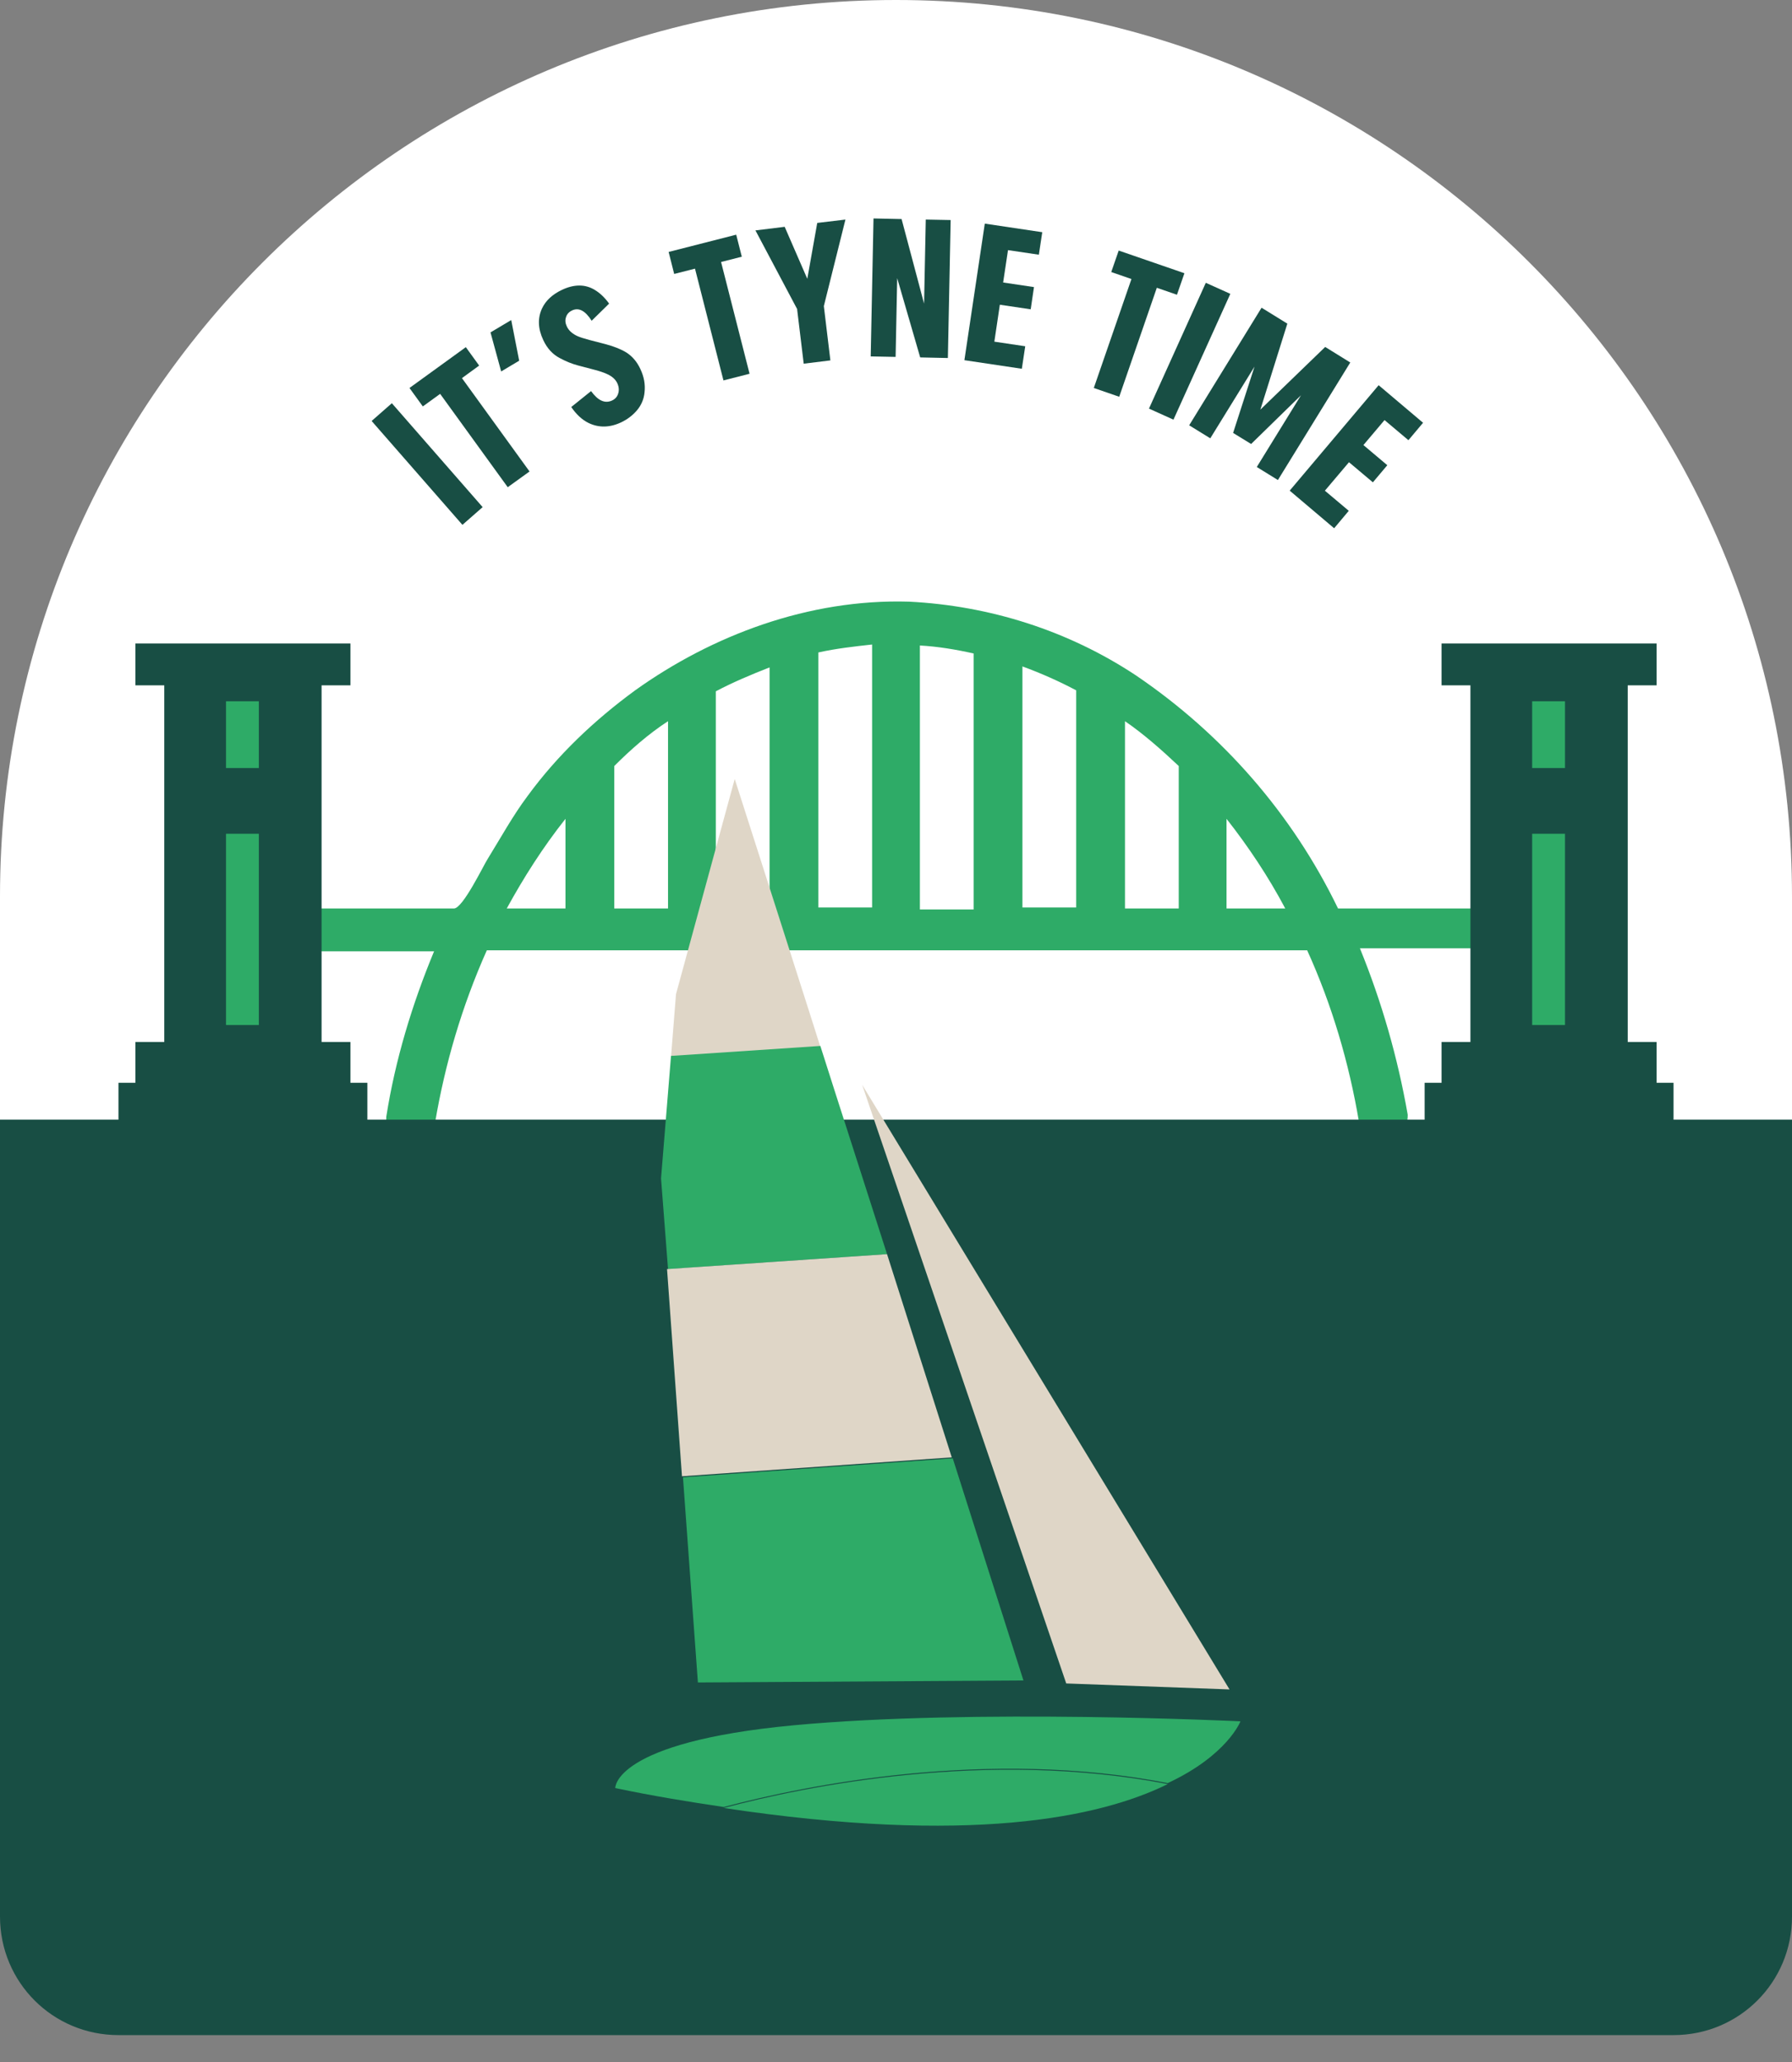 <svg width="60" height="69" viewBox="0 0 60 69" fill="none" xmlns="http://www.w3.org/2000/svg">
<rect x="0" y="0" width="60" height="69" fill="#808080" stroke="none"/>
<g clip-path="url(#clip0_28_689)">
<path d="M60 30C60 13.433 46.567 0 30 0C13.433 0 0 13.433 0 30V55.5H60V30Z" fill="white"/>
<path d="M50.533 30.4H44.8C43.267 27.233 40.934 24.567 38.033 22.6C35.767 21.1 33.133 20.267 30.433 20.133C27.067 20.033 23.834 21.267 21.267 23.1C19.9 24.1 18.667 25.267 17.667 26.633C17.167 27.3 16.767 28.033 16.334 28.733C16.2 28.933 15.5 30.4 15.2 30.4H9.467C9.067 30.367 8.7 30.633 8.667 31.033C8.634 31.433 8.9 31.8 9.3 31.833H14.534C13.8 33.6 13.233 35.467 12.934 37.367C12.9 37.767 13.167 38.133 13.6 38.167H13.633C14.034 38.233 14.467 37.967 14.567 37.567C14.9 35.6 15.467 33.667 16.3 31.8H43.767C44.6 33.633 45.167 35.567 45.5 37.533C45.567 37.9 45.934 38.167 46.3 38.133H46.434C46.834 38.1 47.133 37.767 47.133 37.333V37.3C46.8 35.4 46.267 33.533 45.533 31.733H50.6C51 31.8 51.367 31.5 51.4 31.133C51.467 30.733 51.167 30.367 50.8 30.333C50.667 30.4 50.6 30.4 50.533 30.4ZM39.467 25.633V30.4H37.667V24.133C38.3 24.567 38.9 25.1 39.467 25.633ZM27.4 21.833C28 21.7 28.6 21.633 29.2 21.567V30.367H27.4V21.833ZM25.767 30.4H23.967V23.133C24.534 22.833 25.167 22.567 25.767 22.333V30.4ZM30.8 21.6C31.4 21.633 32 21.733 32.6 21.867V30.433H30.8V21.6ZM34.233 22.3C34.867 22.533 35.467 22.8 36.033 23.1V30.367H34.233V22.3ZM22.367 24.133V30.4H20.567V25.633C21.1 25.1 21.7 24.567 22.367 24.133ZM18.933 27.4V30.4H16.967C17.534 29.367 18.167 28.367 18.933 27.4ZM41.067 30.4V27.4C41.8 28.333 42.467 29.333 43.033 30.4H41.067Z" fill="#2EAB67"/>
<path d="M5.5 22.367H10.767V34.867H5.5V22.367ZM4.533 34.867H11.733V36.267H4.533V34.867Z" fill="#184E44"/>
<path d="M4.533 21.533H11.733V22.933H4.533V21.533ZM3.967 36.233H12.3V37.633H3.967V36.233Z" fill="#184E44"/>
<path d="M7.567 27.9H8.667V34.3H7.567V27.9ZM7.567 23.467H8.667V25.7H7.567V23.467Z" fill="#2EAB67"/>
<path d="M49.233 22.367H54.5V34.867H49.233V22.367ZM48.267 34.867H55.467V36.267H48.267V34.867Z" fill="#184E44"/>
<path d="M48.267 21.533H55.467V22.933H48.267V21.533ZM47.7 36.233H56.033V37.633H47.7V36.233Z" fill="#184E44"/>
<path d="M51.3 27.9H52.4V34.3H51.3V27.9ZM51.3 23.467H52.4V25.7H51.3V23.467Z" fill="#2EAB67"/>
<path d="M60 37.467H0V64.133C0 66.333 1.767 68.1 3.967 68.1H56.033C58.233 68.1 60 66.333 60 64.133V37.467Z" fill="#184E44"/>
<path d="M24.6 26.067L22.634 33.267L22.467 35.367L27.467 35.033C27.467 35 24.6 26.067 24.6 26.067Z" fill="#DFD6C7"/>
<path d="M27.967 36.567L27.467 35L22.467 35.333L22.133 39.433L22.367 42.467L29.7 41.967L27.967 36.567Z" fill="#2EAB67"/>
<path d="M29.7 41.967L22.334 42.467L22.834 49.4L31.867 48.767L29.7 41.967Z" fill="#DFD6C7"/>
<path d="M34.267 56.233L31.9 48.8L22.867 49.433L23.367 56.3L34.267 56.233Z" fill="#2EAB67"/>
<path d="M41.167 56.533L28.867 36.3L35.7 56.333L41.167 56.533Z" fill="#DFD6C7"/>
<path d="M24.233 60.5C32.433 61.733 36.8 60.833 39.1 59.7C33.067 58.533 26.967 59.767 24.233 60.5Z" fill="#2EAB67"/>
<path d="M41.533 57.6C41.533 57.6 32.6 57.167 26.567 57.733C20.534 58.3 20.6 59.833 20.6 59.833C21.867 60.1 23.1 60.3 24.233 60.467C27 59.733 33.067 58.5 39.1 59.667C41.1 58.733 41.533 57.6 41.533 57.6Z" fill="#2EAB67"/>
<path d="M12.443 14.087L13.12 13.493L16.16 16.97L15.483 17.563L12.443 14.087Z" fill="#184E44"/>
<path d="M13.71 12.983L15.597 11.617L16.043 12.233L15.467 12.653L17.73 15.777L17 16.303L14.737 13.18L14.157 13.6L13.71 12.983Z" fill="#184E44"/>
<path d="M16.78 12.43L16.423 11.123L17.117 10.71L17.383 12.07L16.78 12.43Z" fill="#184E44"/>
<path d="M20.394 10.16L19.81 10.733C19.597 10.397 19.38 10.283 19.157 10.387C19.05 10.437 18.98 10.513 18.95 10.617C18.917 10.713 18.927 10.817 18.98 10.927C19.044 11.063 19.167 11.173 19.347 11.253C19.424 11.287 19.554 11.327 19.737 11.377L20.277 11.517C20.574 11.597 20.81 11.693 20.984 11.803C21.177 11.93 21.33 12.11 21.44 12.347C21.564 12.607 21.61 12.867 21.58 13.13C21.56 13.35 21.477 13.55 21.33 13.727C21.187 13.897 21.01 14.03 20.804 14.13C20.417 14.313 20.05 14.32 19.704 14.153C19.49 14.047 19.297 13.87 19.127 13.62L19.79 13.087C20.024 13.41 20.257 13.513 20.497 13.4C20.597 13.353 20.664 13.277 20.697 13.173C20.734 13.06 20.724 12.947 20.67 12.827C20.607 12.69 20.484 12.583 20.304 12.507C20.214 12.467 20.09 12.423 19.927 12.38L19.357 12.23C19.154 12.177 18.947 12.093 18.744 11.983C18.507 11.86 18.32 11.66 18.19 11.38C18.01 11 17.997 10.643 18.15 10.317C18.274 10.057 18.494 9.853 18.814 9.7C19.224 9.507 19.59 9.507 19.907 9.697C20.077 9.797 20.24 9.947 20.39 10.153L20.394 10.16Z" fill="#184E44"/>
<path d="M22.39 8.43L24.65 7.853L24.837 8.59L24.143 8.767L25.097 12.507L24.223 12.73L23.27 8.99L22.573 9.167L22.387 8.43H22.39Z" fill="#184E44"/>
<path d="M26.694 10.35L25.294 7.71L26.273 7.59L27.03 9.33L27.363 7.46L28.307 7.347L27.584 10.243L27.803 12.06L26.91 12.17L26.69 10.353L26.694 10.35Z" fill="#184E44"/>
<path d="M29.153 11.93L29.247 7.31L30.187 7.33L30.94 10.16L30.997 7.347L31.83 7.363L31.737 11.98L30.81 11.96L30.04 9.307L29.987 11.943L29.153 11.927V11.93Z" fill="#184E44"/>
<path d="M32.29 12.053L32.973 7.483L34.897 7.77L34.783 8.523L33.75 8.37L33.587 9.453L34.62 9.607L34.51 10.35L33.477 10.197L33.293 11.433L34.327 11.587L34.213 12.34L32.29 12.053Z" fill="#184E44"/>
<path d="M37.453 8.383L39.657 9.143L39.407 9.863L38.733 9.63L37.474 13.277L36.623 12.983L37.883 9.337L37.207 9.103L37.457 8.383H37.453Z" fill="#184E44"/>
<path d="M40.373 9.463L41.194 9.833L39.29 14.043L38.47 13.673L40.373 9.463Z" fill="#184E44"/>
<path d="M39.817 14.23L42.24 10.297L43.103 10.83L42.2 13.707L44.37 11.61L45.21 12.13L42.787 16.063L42.08 15.627L43.56 13.227L41.89 14.857L41.287 14.487L42.004 12.267L40.523 14.667L39.813 14.23H39.817Z" fill="#184E44"/>
<path d="M43.18 16.42L46.16 12.89L47.647 14.147L47.157 14.73L46.357 14.057L45.65 14.893L46.45 15.567L45.967 16.14L45.167 15.467L44.36 16.42L45.16 17.093L44.67 17.677L43.184 16.42H43.18Z" fill="#184E44"/>
</g>
<defs>
<clipPath id="clip0_28_689">
<rect width="60" height="68.1" fill="white"/>
</clipPath>
</defs>
</svg>
